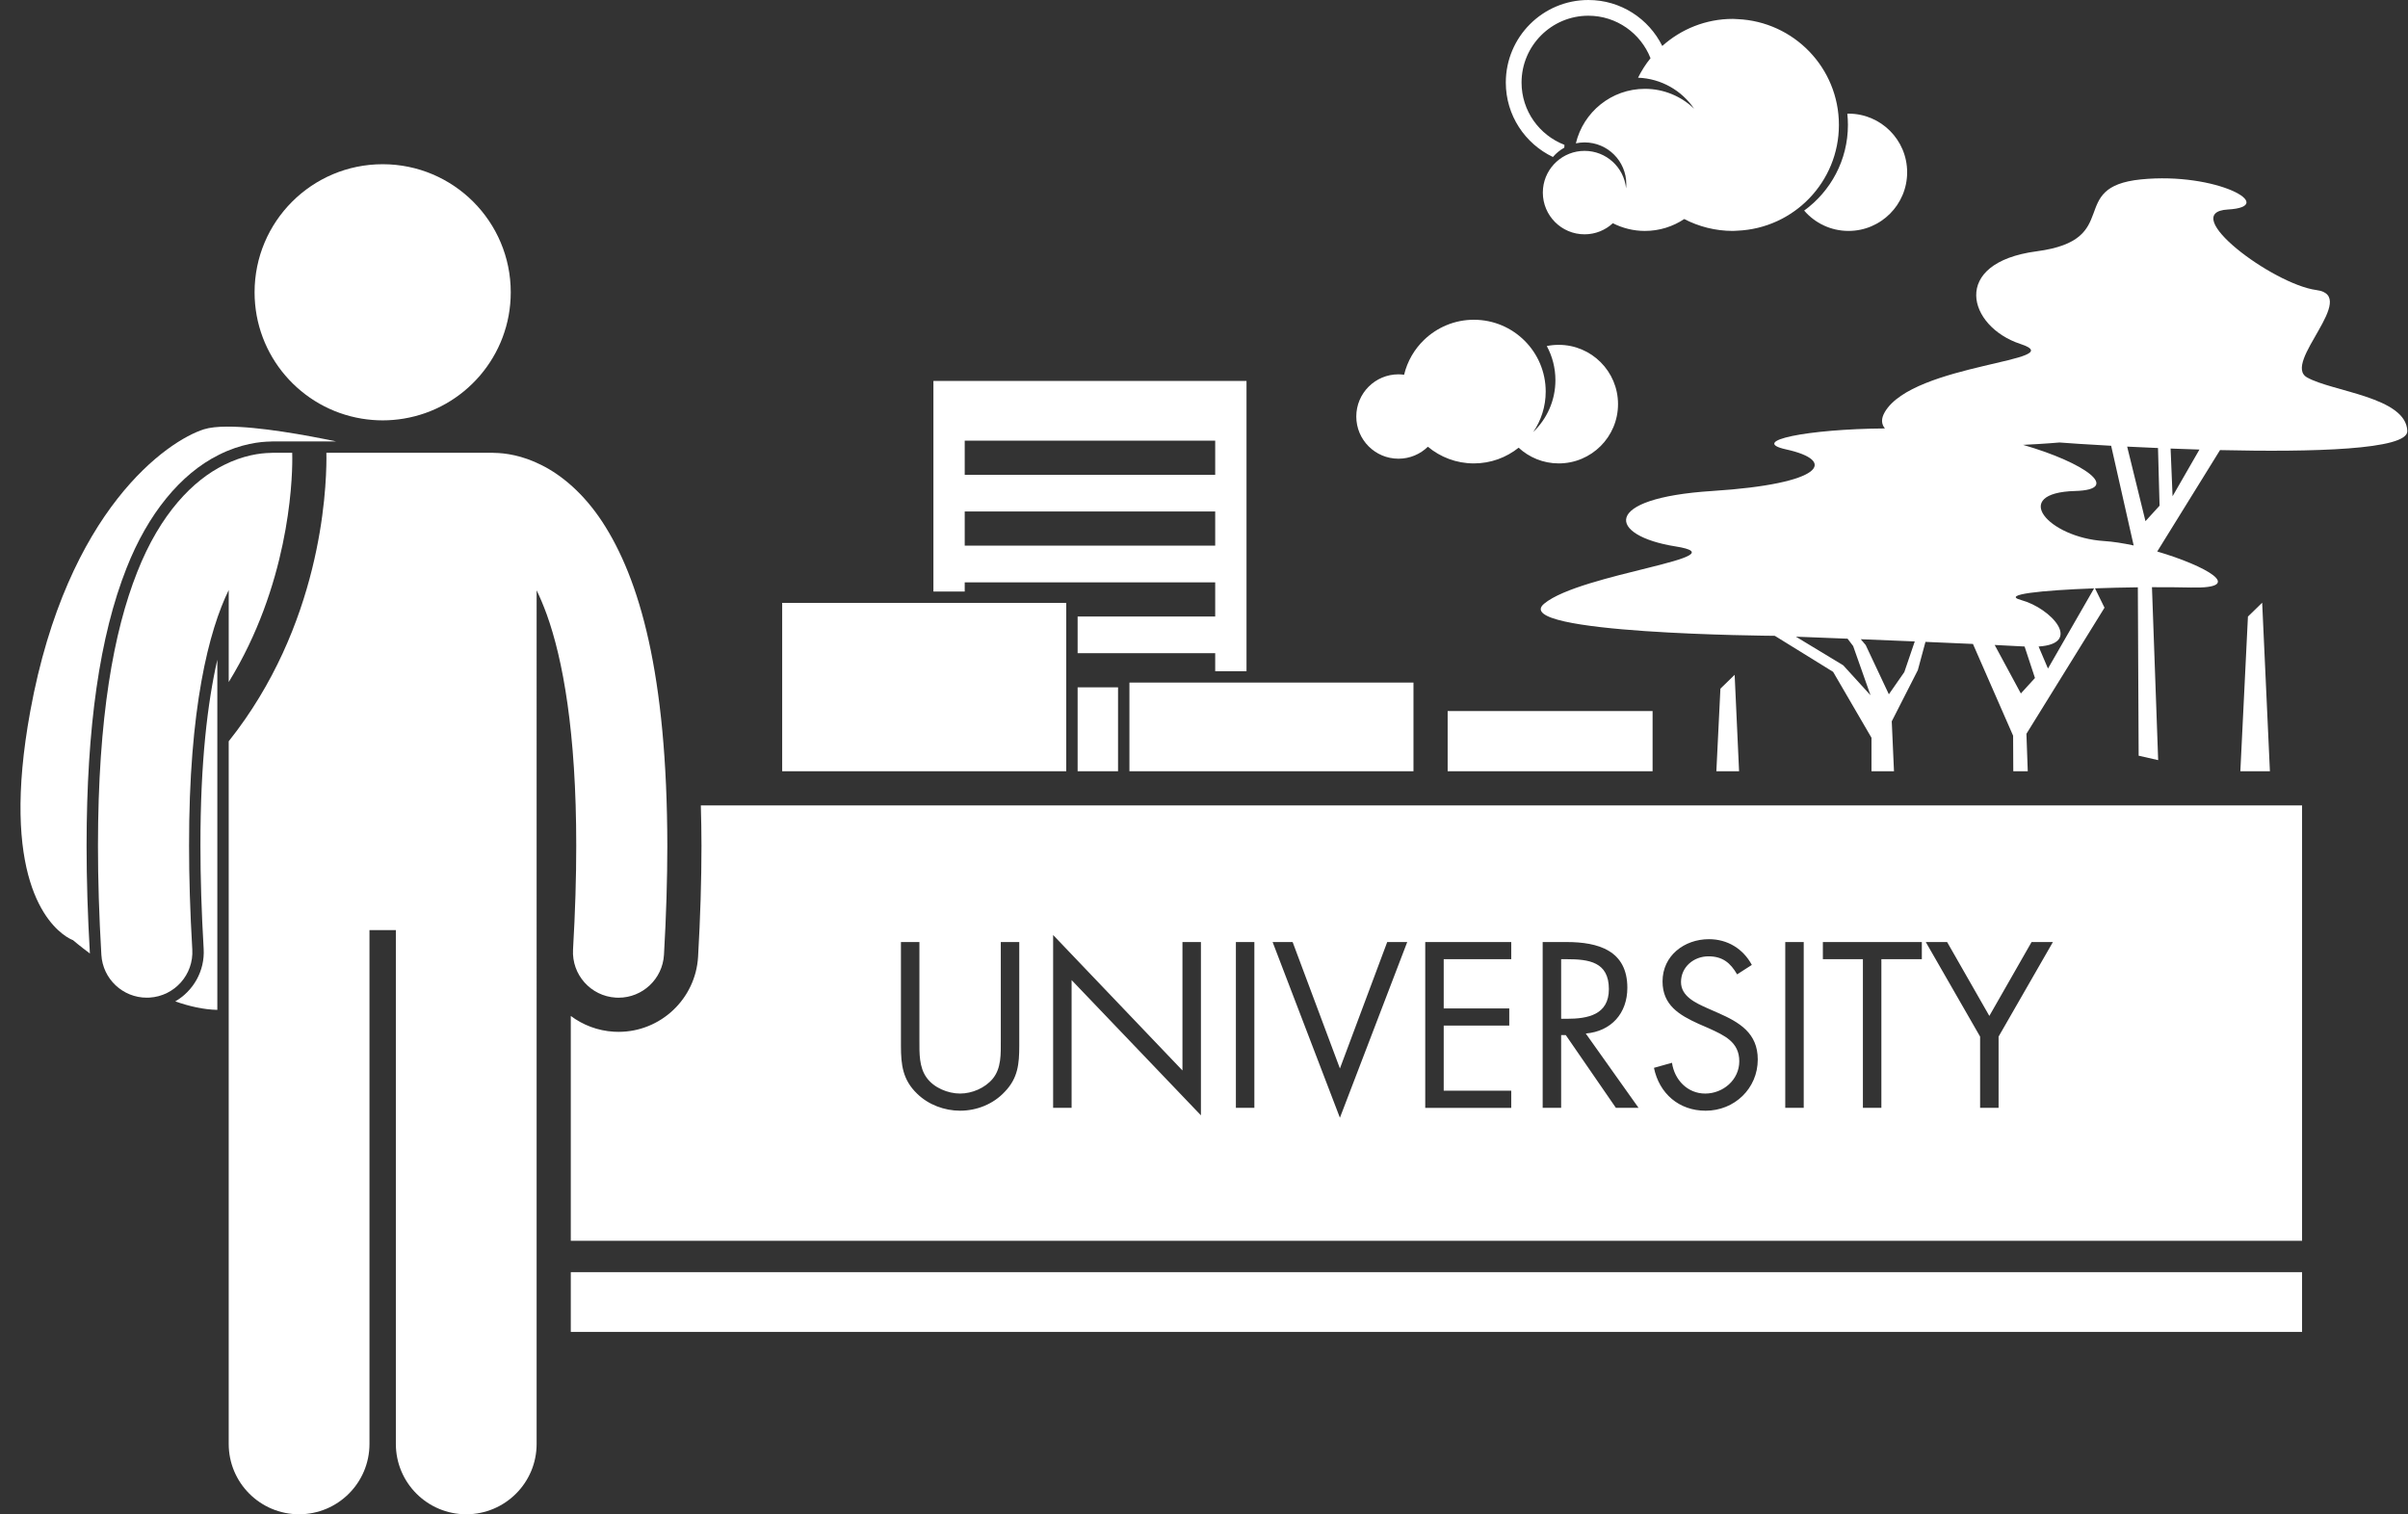 <?xml version="1.0" encoding="UTF-8" standalone="no"?><svg xmlns="http://www.w3.org/2000/svg" xmlns:xlink="http://www.w3.org/1999/xlink" fill="#ffffff" height="266" preserveAspectRatio="xMidYMid meet" version="1" viewBox="-3.6 0.0 423.0 266.0" width="423" zoomAndPan="magnify"><rect x="-3.6" y="0.0" width="423.0" height="266.0" fill="#333333" stroke="none"/><g id="change1_1"><path d="M419.282,75.718c-0.222-5.982-13.124-6.887-17.61-9.409c-4.486-2.528,9.297-14.343,1.645-15.35 c-7.656-1.018-24.521-13.645-15.551-14.153c8.976-0.505-2.022-6.615-15.264-5.288c-13.236,1.33-3.008,10.609-18.313,12.629 c-15.307,2.019-12.104,13.252-2.866,16.283c9.235,3.033-18.821,3.371-23.832,11.965c-0.68,1.163-0.607,2.107,0.018,2.875 c-13.575,0.097-24.063,2.21-17.345,3.685c8.952,1.965,6.681,6.046-12.992,7.304c-19.672,1.256-18.316,7.852-6.444,9.736 c11.87,1.885-16.62,4.712-23.065,10.053c-6.443,5.338,40.363,5.652,40.363,5.652c0.048,0.002,0.104,0.004,0.153,0.006l10.234,6.328 l6.74,11.574v5.888h3.954l-0.392-8.771l4.579-8.988l1.344-4.971c2.878,0.122,5.705,0.245,8.339,0.365l7.057,16.122l0.03,6.242 h2.544l-0.236-6.576l13.717-22.156l-1.671-3.402c2.426-0.088,4.986-0.147,7.526-0.179l0.142,29.582l3.428,0.779l-1.09-30.382 c2.403-0.01,4.738,0.009,6.865,0.058c9.835,0.228,2.556-3.836-5.939-6.328l11.03-17.816 C402.509,79.446,419.405,79.03,419.282,75.718z M320.193,116.886l-8.317-5.035c2.521,0.099,5.646,0.221,9.077,0.357l0.978,1.288 l3.053,8.65L320.193,116.886z M330.921,118.074l-2.715,3.901l-4.07-8.65l-0.861-1.025c3.055,0.122,6.277,0.253,9.481,0.387 L330.921,118.074z M351.393,121.829l-4.6-8.521c1.952,0.095,3.732,0.186,5.255,0.271l1.822,5.533L351.393,121.829z M356.155,117.451l-1.644-3.869c7.797-0.518,2.225-6.725-3.071-8.165c-3.591-0.977,3.604-1.712,12.819-2.052L356.155,117.451z M366.025,95.052c-9.836-0.629-16.618-8.48-5.087-8.795c8.267-0.226,1.715-4.97-9.155-8.103c3.752-0.177,6.402-0.417,6.402-0.417 c1.248,0.104,4.576,0.331,9.071,0.577l3.955,17.517C369.364,95.432,367.58,95.151,366.025,95.052z M373.283,91.558l-3.216-13.097 c1.7,0.085,3.518,0.17,5.417,0.25l0.275,10.131L373.283,91.558z M378.044,87.181l-0.347-8.378c1.649,0.063,3.346,0.123,5.066,0.175 L378.044,87.181z" fill="inherit"/><path d="M393.783 105.886L391.283 108.317 389.949 135.494 395.143 135.494z" fill="inherit"/><path d="M301.116 118.552L298.616 120.983 297.904 135.494 301.894 135.494z" fill="inherit"/><path d="M165.867,102.308h44v6h-24.166v6.444h24.166v3.167h5.5v-51h-55v36.999h5.5V102.308z M165.867,77.419h44v6h-44V77.419z M165.867,89.862h44v6h-44V89.862z" fill="inherit"/><path d="M185.701 120.752H192.801V135.494H185.701z" fill="inherit"/><path d="M250.701 124.919H286.701V135.494H250.701z" fill="inherit"/><path d="M133.801 105.917H183.699V135.494H133.801z" fill="inherit"/><path d="M194.801 119.916H244.698V135.494H194.801z" fill="inherit"/><path d="M279.023,173.767c0-4.791-3.516-5.254-7.418-5.254h-0.966v10.47h1.005C275.314,178.982,279.023,178.287,279.023,173.767z" fill="inherit"/><path d="M400.791,217.99v-76.496H119.512c0.065,2.308,0.11,4.654,0.114,7.085c-0.002,6.094-0.203,12.654-0.598,19.507 c-0.434,7.399-6.571,13.191-13.973,13.191c-0.267,0-0.537-0.009-0.805-0.023c-2.85-0.167-5.456-1.177-7.582-2.772v39.509H400.791z M175.448,183.734c0,3.169-0.231,5.68-2.55,8.075c-2.009,2.163-4.906,3.322-7.843,3.322c-2.743,0-5.563-1.043-7.534-2.975 c-2.55-2.434-2.858-5.1-2.858-8.423v-18.235h3.245v17.347c0,2.164-0.077,4.637,1.275,6.491c1.274,1.777,3.747,2.781,5.872,2.781 c2.087,0,4.366-0.966,5.718-2.588c1.546-1.855,1.43-4.404,1.43-6.685v-17.347h3.245V183.734z M207.36,195.943l-22.718-23.761 v22.447h-3.245v-30.367l22.718,23.799v-22.563h3.245V195.943z M216.747,194.63h-3.245v-29.131h3.245V194.63z M231.775,196.368 l-11.822-30.869h3.516l8.307,22.215l8.307-22.215h3.516L231.775,196.368z M280.259,194.63l-8.809-12.788h-0.812v12.788h-3.245 v-29.131h4.211c5.525,0,10.664,1.468,10.664,8.036c0,4.482-2.821,7.649-7.303,8.036l9.272,13.059H280.259z M338.439,165.499 l7.418,12.981l7.418-12.981h3.748l-9.543,16.613v12.518h-3.246v-12.518l-9.542-16.613H338.439z M316.612,165.499h17.386v3.014 h-7.108v26.117h-3.245v-26.117h-7.032V165.499z M310.006,165.499h3.245v29.131h-3.245V165.499z M296.562,180.643l-1.777-0.772 c-3.399-1.545-6.336-3.284-6.336-7.456c0-4.52,3.825-7.418,8.152-7.418c3.245,0,5.988,1.661,7.534,4.52l-2.589,1.662 c-1.159-2.01-2.55-3.169-5.023-3.169c-2.589,0-4.83,1.855-4.83,4.521c0,2.512,2.589,3.671,4.56,4.56l1.932,0.85 c3.786,1.661,6.993,3.555,6.993,8.19c0,5.1-4.096,9.002-9.157,9.002c-4.675,0-8.151-3.014-9.079-7.533l3.168-0.889 c0.426,2.975,2.705,5.408,5.834,5.408c3.13,0,5.988-2.394,5.988-5.679C301.932,183.039,299.267,181.88,296.562,180.643z M246.764,165.499h15.107v3.014h-11.861v8.654h11.514v3.014h-11.514v11.436h11.861v3.014h-15.107V165.499z" fill="inherit"/><path d="M96.669 223.494L96.669 233.99 400.791 233.99 400.791 223.99 400.791 223.494z" fill="inherit"/><path d="M34.577,115.903c-1.699,7.432-2.987,17.935-2.967,32.681c-0.002,5.62,0.189,11.71,0.566,18.107 c0.229,3.894-1.821,7.398-4.986,9.234c2.47,0.871,4.98,1.438,7.387,1.493V115.903z" fill="inherit"/><path d="M12.191,167.513c-0.385-6.637-0.582-13.005-0.582-18.927c0.013-20.924,2.31-36.88,7.019-48.78 c3.726-9.495,9.482-16.563,16.206-19.898c3.927-1.979,7.356-2.314,9.05-2.338c0.126-0.012,0.271-0.02,0.42-0.02h11.147 c-5.277-1.104-13.569-2.622-19.151-2.601c-1.643,0.007-3.052,0.146-4.077,0.47c-6.333,2-24,14-30.5,49.5 c-5.314,29.022,3.07,37.489,6.309,39.614c0.722,0.474,1.191,0.636,1.191,0.636S10.337,166.131,12.191,167.513z" fill="inherit"/><path d="M22.183,175.275c0.158,0,0.317-0.005,0.479-0.014c4.411-0.261,7.777-4.045,7.517-8.454 c-0.391-6.654-0.57-12.71-0.567-18.222c-0.035-24.222,3.496-37.825,6.965-44.924v16.163c10.375-16.842,11.185-34.656,11.167-39.293 c0-0.506-0.008-0.816-0.013-0.984h-3.426c-0.133,0-0.262,0.014-0.394,0.021c-1.807,0.025-4.792,0.421-8.188,2.131 c-5.381,2.667-11.179,8.503-15.236,18.842c-4.107,10.38-6.864,25.385-6.878,48.045c0,5.855,0.188,12.224,0.597,19.158 C14.457,171.995,17.98,175.275,22.183,175.275z" fill="inherit"/><path d="M91.514,81.701c-3.418-1.725-6.422-2.112-8.223-2.136c-0.118-0.005-0.233-0.018-0.353-0.018H53.732 c0.006,0.238,0.011,0.564,0.012,0.984c-0.023,5.924-1,29.4-17.168,49.7v123.437c0,6.83,5.538,12.363,12.363,12.363 c6.828,0,12.365-5.533,12.365-12.363v-90.271h4.635v90.271c0,6.83,5.537,12.363,12.363,12.363c6.828,0,12.365-5.533,12.365-12.363 V103.714c0.592,1.215,1.188,2.609,1.777,4.234c2.818,7.813,5.189,20.632,5.181,40.64c0,5.513-0.176,11.571-0.563,18.224 c-0.256,4.411,3.109,8.194,7.523,8.452c0.157,0.009,0.314,0.014,0.471,0.014c4.205,0,7.733-3.283,7.981-7.535 c0.4-6.936,0.587-13.301,0.589-19.154c-0.041-30.183-4.861-46.887-11.435-56.933C98.908,86.67,95.064,83.472,91.514,81.701z" fill="inherit"/><path d="M67.292,73.548c10.681-1.753,18.829-11.02,18.829-22.197c0-12.426-10.072-22.5-22.5-22.5c-12.426,0-22.5,10.074-22.5,22.5 c0,11.178,8.15,20.444,18.83,22.197c1.194,0.196,2.42,0.303,3.67,0.303C64.871,73.85,66.096,73.744,67.292,73.548z" fill="inherit"/><path d="M268.116,60.793c0.966,1.784,1.515,3.827,1.515,5.998c0,3.579-1.497,6.804-3.891,9.1c1.378-2.021,2.186-4.464,2.186-7.097 c0-6.97-5.648-12.619-12.619-12.619c-3.392,0-6.465,1.346-8.732,3.523c-1.71,1.641-2.951,3.758-3.524,6.139 c-0.324-0.043-0.653-0.073-0.989-0.073c-4.094,0-7.41,3.318-7.41,7.412c0,4.094,3.316,7.411,7.41,7.411 c2.012,0,3.832-0.804,5.168-2.103c2.188,1.827,5.004,2.929,8.078,2.929c2.976,0,5.705-1.036,7.862-2.758 c1.855,1.707,4.323,2.758,7.042,2.758c5.754,0,10.418-4.662,10.418-10.414c0-5.753-4.664-10.416-10.418-10.416 C269.493,60.582,268.793,60.655,268.116,60.793z" fill="inherit"/><path d="M313.326,36.998c1.89,2.185,4.675,3.571,7.79,3.571c5.688,0,10.302-4.61,10.302-10.302c0-5.691-4.613-10.303-10.302-10.303 c-0.069,0-0.138,0.009-0.207,0.011c0.068,0.647,0.106,1.304,0.106,1.969C321.015,28.14,317.978,33.612,313.326,36.998z" fill="inherit"/><path d="M292.259,38.481c2.561,1.326,5.462,2.088,8.545,2.088c0.268,0,0.528-0.029,0.793-0.04 c9.917-0.419,17.834-8.565,17.834-18.585c0-10.017-7.917-18.166-17.834-18.585c-0.265-0.011-0.525-0.04-0.793-0.04 c-4.77,0-9.106,1.809-12.401,4.758C286.033,3.296,281.117,0,275.418,0c-8.006,0-14.5,6.492-14.5,14.5 c0,5.775,3.387,10.748,8.273,13.079c0.564-0.657,1.24-1.214,2.003-1.639c0.002-0.166,0.016-0.33,0.024-0.495 c-4.399-1.694-7.535-5.954-7.535-10.943c0-6.474,5.265-11.74,11.734-11.74c4.963,0,9.206,3.101,10.921,7.463 c-0.853,1.051-1.581,2.202-2.191,3.425c4.093,0.155,7.683,2.267,9.845,5.442c-2.243-2.155-5.283-3.486-8.639-3.486 c-5.892,0-10.817,4.086-12.13,9.574c0.493-0.104,1.004-0.162,1.528-0.162c4.049,0,7.332,3.281,7.332,7.33 c0,0.251-0.013,0.499-0.037,0.743c-0.373-3.699-3.497-6.587-7.295-6.587c-3.798,0-6.92,2.888-7.293,6.587 c-0.024,0.244-0.037,0.492-0.037,0.743c0,4.049,3.281,7.332,7.33,7.332c1.919,0,3.66-0.743,4.968-1.95 c1.693,0.858,3.605,1.354,5.634,1.354C287.908,40.569,290.281,39.799,292.259,38.481z" fill="inherit"/></g></svg>